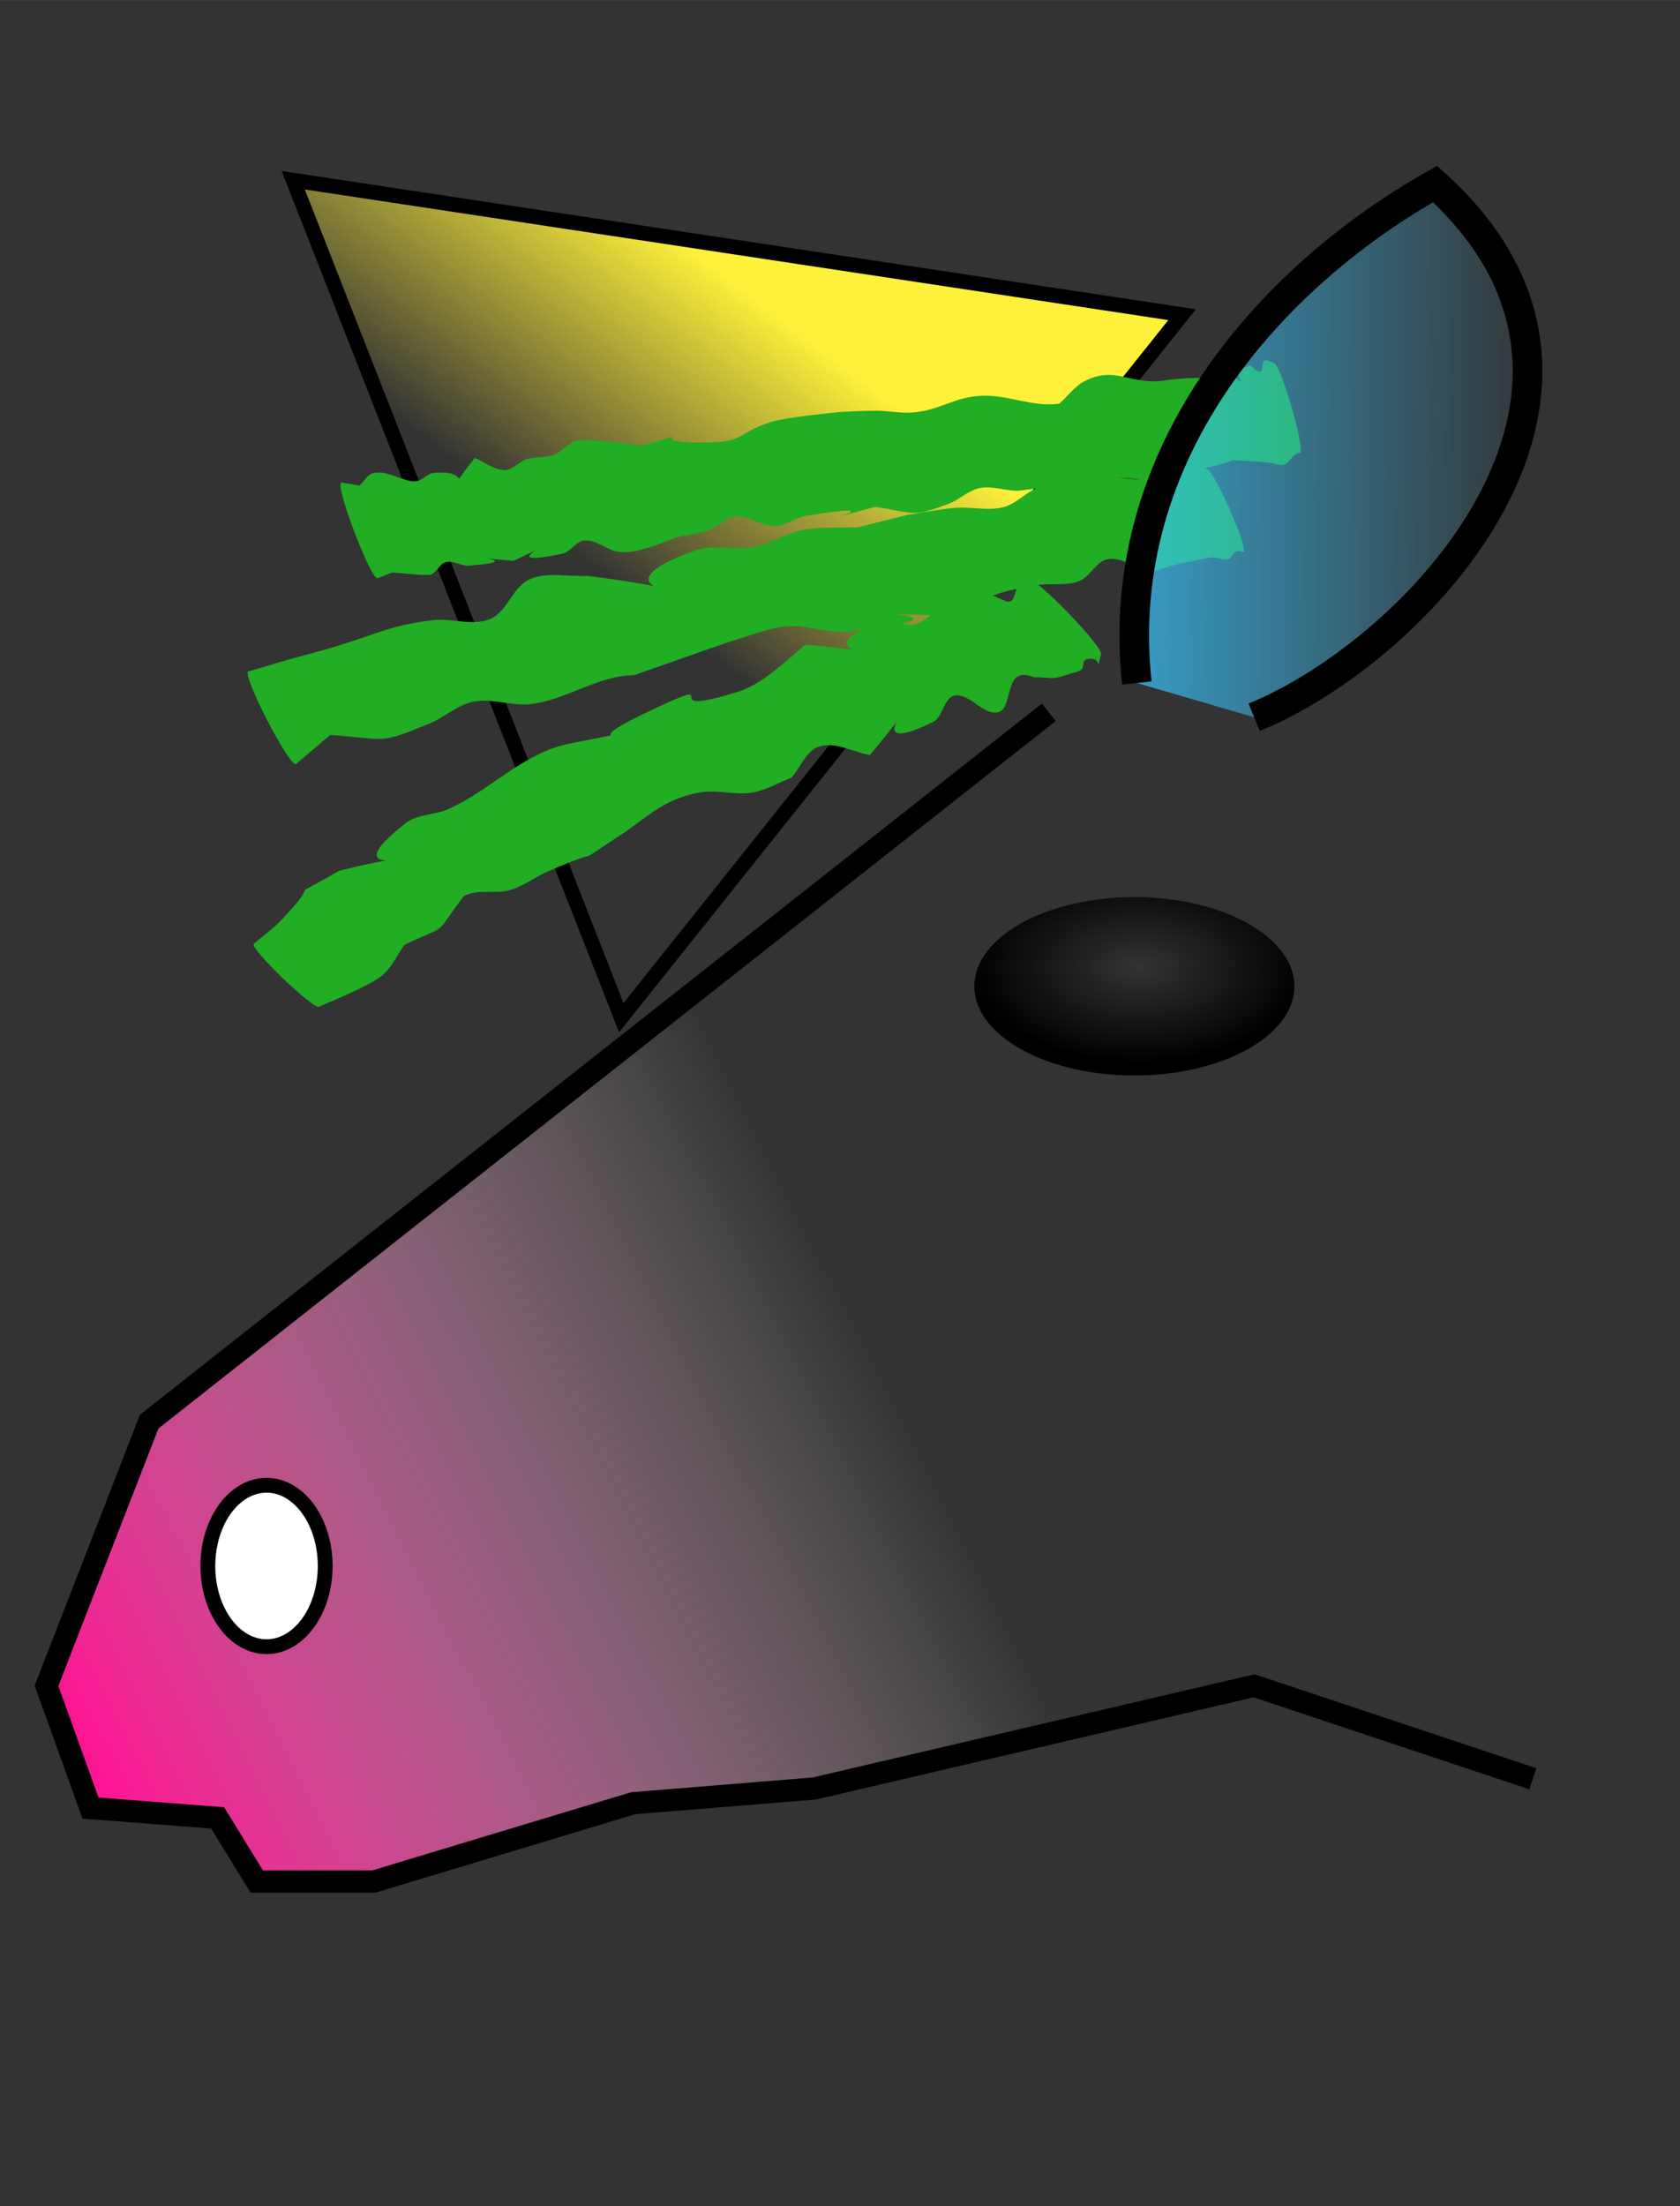 <?xml version="1.0" encoding="UTF-8"?>
<svg width="320mm" height="420mm" version="1.1" viewBox="0 0 1133.9 1488.2" xmlns="http://www.w3.org/2000/svg" xmlns:xlink="http://www.w3.org/1999/xlink">
<rect x="0" y="0" width="1133.9" height="1488.2" fill="#333333" stroke="none"/>
<defs>
<linearGradient id="d" x1="222.99" x2="756.9" y1="223.23" y2="-47.362" gradientTransform="translate(-160 1613.6)" gradientUnits="userSpaceOnUse">
<stop stop-color="#ff1493" offset="0"/>
<stop stop-color="#fff" stop-opacity="0" offset="1"/>
</linearGradient>
<radialGradient id="a" cx="928.93" cy="-333.4" r="113.01" gradientTransform="matrix(1 0 0 .577 -160 408.53)" gradientUnits="userSpaceOnUse">
<stop stop-opacity="0" offset="0"/>
<stop offset="1"/>
</radialGradient>
<linearGradient id="c" x1="457.53" x2="462.55" y1="259.3" y2="471.21" gradientUnits="userSpaceOnUse">
<stop stop-color="#fff13a" offset="0"/>
<stop stop-color="#fff13a" stop-opacity="0" offset="1"/>
</linearGradient>
<linearGradient id="b" x1="813.25" x2="1201" y1="-676.64" y2="-673.34" gradientTransform="translate(-160 540)" gradientUnits="userSpaceOnUse">
<stop stop-color="#3ac7ff" offset="0"/>
<stop stop-color="#3ac7ff" stop-opacity="0" offset="1"/>
</linearGradient>
</defs>
<g transform="translate(0 -637.8)">
<path d="m707.88 1118.3-607.19 478.49-69.299 178.2 29.699 82.498 85.798 6.6 26.399 42.899h79.198l174.9-52.799 122.1-9.9 296.99-69.299 188.1 62.699" fill="url(#d)" fill-rule="evenodd" stroke="#000" stroke-width="15"/>
</g>
<g transform="translate(0 435.83)">
<path transform="matrix(.782 .623 -.623 .782 224.5 -791.49)" d="m801.88 693.81-525.27-303.93 525.84-302.93-0.288 303.43z" fill="url(#c)" stroke="#000" stroke-linecap="square" stroke-width="10"/>
<path d="m743.03 5.794c-3.935 15.137 2.428-0.503-10.24 3.333-2.276 0.689-1.008 4.971-2.76 6.58-1.968 1.809-4.955 2.022-7.498 2.847-13.232 4.292-9.025 2.925-24.985 2.371-20.854-8.532-13.025 21.551-24.083 23.742-10.15 2.011-18.671-12.84-28.906-11.318-7.627 1.134-7.845 14.404-14.763 17.811-54.653 26.908 0.594-29.214-42.642 22.338-11.295-1.96-22.87-9.053-33.885-5.878-9.125 2.63-12.726 14.098-19.089 21.147-8.917 3.368-17.341 8.586-26.752 10.103-11.294 1.82-23.029-2.105-34.32-0.261-22.806 3.725-33.822 14.542-51.814 27.251-41.243 26.807-6.128 6.385-51.583 26.183-8.644 3.765-16.318 9.864-25.367 12.512-10.097 2.955-22.038-0.924-31.297 4.071-21.631 28.618-8.188 17.759-40.065 32.9-4.832 6.736-8.342 14.652-14.495 20.207-7.516 6.785-34.056 17.517-42.989 21.424-2.996 3.127-47.212-39.247-44.216-42.374 6.142-5.263 12.825-9.955 18.427-15.79 31.432-32.742-1.881-9.713 39.241-33.463 72.392-17.65-8.401 9.323 44.863-32.103 7.966-6.195 19.533-5.369 28.758-9.46 27.409-12.156 48.135-35.582 77.791-43.304 62.531-13.334 3.119 3.059 57.266-22.54 58.352-27.587-1.467 5.971 60.933-13.475 16.113-5.021 32.622-21.15 44.966-31.625 78.902 6.792-7.859 7.197 48.457-14.45 7.921-3.045 17.181 2.496 25.452 0.599 6.405-1.469 10.956-7.316 16.815-10.294 10.946-5.564 19.374-7.413 30.921-10.697 16.428 5.302 17.512 11.91 21.384-5.095 0.813-3.573-2.63-9.212 0.581-10.978 3.01-1.656 5.563 4.033 8.323 6.079 0.921 0.683 3.472 1.24 2.72 2.106-0.849 0.977-2.52-0.591-3.78-0.886 3.563-3.439 52.192 46.949 48.629 50.387z" fill="#21ad24"/>
<path d="m839.19-63.479c-7.809-2.849-6.214 4.008-10.939 4.977-3.184 0.653-6.399-1.498-9.648-1.405-3.696 0.106-23.787 4.672-26.007 5.154-5.772 1.747-11.545 3.494-17.317 5.241-9.033-3.073-17.629-10.385-27.099-9.22-8.307 1.022-12.247 12.17-20.113 15.031-8.938 3.25-19.029 1.054-28.41 2.615-30.513 5.076-29.698 7.195-57.752 20.755-130.48-4.089 51.763-2.894-69.492 10.545-13.444 1.49-26.929-4.591-40.42-3.606-12.152 0.887-23.724 5.632-35.393 9.139-6.957 2.091-61.751 21.458-68.639 23.881-24.541 0.236-45.445 16.512-69.237 19.437-12.929 1.59-26.253-4.046-39.046-1.591-10.93 2.097-19.62 10.601-29.918 14.822-35.043 14.363-28.217 10.31-66.9 7.64-7.689 6.542-15.378 13.084-23.067 19.626-4.415 2.28-36.654-60.164-32.239-62.444 9.678-2.852 19.355-5.705 29.033-8.557 10.224-2.841 20.521-5.426 30.671-8.522 25.962-7.92 37.718-14.536 65.282-17.568 12.695-1.396 26.549 4.236 38.307-0.75 11.578-4.909 15.094-21.662 26.588-26.765 11.897-5.282 25.987-1.563 38.98-2.345 93.915 11.764-2.345 9.78 72.739-17.138 12.23-4.384 26.15 0.232 38.914-2.189 11.754-2.23 22.199-9.409 33.954-11.635 12.205-2.311 24.812-1.228 37.219-1.843 10.969-2.757 21.938-5.515 32.906-8.272 10.877-1.597 21.673-3.913 32.631-4.792 10.716-0.86 21.807 2.146 32.249-0.413 8.874-2.175 15.34-10.26 23.936-13.358 7.892-2.845 16.515-2.975 24.812-4.212 26.071-3.888 17.377-3.187 42.661-1.066 4.529-1.898 9.191-3.506 13.588-5.693 3.388-1.686 6.474-3.922 9.703-5.896 2.397-1.465 4.435-3.799 7.174-4.422 7.489-1.703 10.814 5.211 15.581 9.084 3.943-1.747 28.651 54.01 24.708 55.757z" fill="#21ad24"/>
<path d="m877.26-130.31c-4.757 0.137-6.92 7.19-11.057 8.003-2.949 0.58-5.936-0.957-8.921-1.302-3.812-0.441-7.643-0.703-11.465-1.054-22.712-0.916-5.699-1.733-29.011 3.835-5.815 1.389-11.803 1.972-17.614 3.38-6.352 1.539-12.328 4.835-18.834 5.449-7.653 0.723-15.327-1.599-23.014-1.499-7.655 0.1-15.247 1.398-22.871 2.097-2.003 0.288-45.21 6.556-46.937 6.604-8.675 0.241-17.435-3.472-25.967-1.884-7.819 1.456-13.895 7.868-21.331 10.689-24.909 9.451-22.724 6.157-49.524 2.059-74.098 19.631 31.071-6.199-46.671 5.998-7.355 1.154-13.742 6.984-21.187 7.073-8.915 0.106-17.046-7.1-25.943-6.513-7.192 0.474-12.612 7.143-19.422 9.505-6.685 2.318-13.84 2.954-20.759 4.431-10.831 3.983-26.634 11.289-38.861 9.88-7.996-0.922-14.812-8.043-22.857-7.784-5.987 0.192-9.682 7.784-15.544 9.018-53.166 11.191 11.972-15.949-32.982 4.817-57.219-4.899 19.429-0.591-30.035 3.221-5.18 0.399-10.343-3.615-15.397-2.415-4.392 1.043-6.227 7.084-10.493 8.561-2.48 0.859-23.074-1.354-25.669-1.599-3.303 1.319-6.607 2.639-9.91 3.958-4.564 1.74-29.17-62.807-24.606-64.547 4.083 0.669 8.166 1.337 12.248 2.006 3.032-2.78 5.15-7.176 9.096-8.339 8.892-2.622 20.52 6.054 28.815 5.493 4.526-0.306 7.826-5.367 12.349-5.72 27.811-2.17 7.318 14.845 27.568-10.032 6.673 2.716 12.817 7.996 20.02 8.148 5.614 0.118 9.764-5.751 15.129-7.408 5.766-1.781 12.221-0.715 17.888-2.789 5.916-2.165 10.097-8.222 16.221-9.696 6.68-1.608 37.855 2.709 43.694 3.398 44.723-12.446-6.09-1.248 44.58-2.074 25.016-0.407 19.345-6.581 42.226-13.781 10.125-3.186 36.211-5.642 46.474-6.813 8.234-0.281 16.463-0.882 24.702-0.842 8.571 0.042 17.165 1.97 25.691 1.091 18.965-1.956 27.048-10.637 46.353-11.234 17.258-0.534 34.044 7.939 51.522 5.36 5.935-5.194 10.706-12.144 17.804-15.581 17.275-8.365 26.21-0.421 43.567 0.513 6.141 0.33 12.248-1.144 18.379-1.635 21.022-1.686 11.066 1.68 27.835-7.61 34.266 19.905 0.928 7.024 19.979-1.171 2.705-1.164 5.121 4.714 7.942 3.868 2.357-0.707 0.894-5.041 2.416-6.975 1.317-1.674 5.839 0.785 6.692 1.135 4.293-1.251 21.987 59.455 17.694 60.706z" fill="#21ad24"/>
<ellipse cx="765.63" cy="229.49" rx="108.01" ry="60.161" fill="url(#a)"/>
<ellipse cx="179.89" cy="620.53" rx="39.599" ry="54.449" fill="#fff" stroke="#000" stroke-linecap="square" stroke-width="10"/>
<path d="m767.28 24.892c-16.92-156.9 93.113-275.81 201.3-336.59 153.81 138.76-11.621 314.73-122.1 359.69" fill="url(#b)" fill-rule="evenodd" stroke="#000" stroke-width="20"/>
</g>
</svg>
